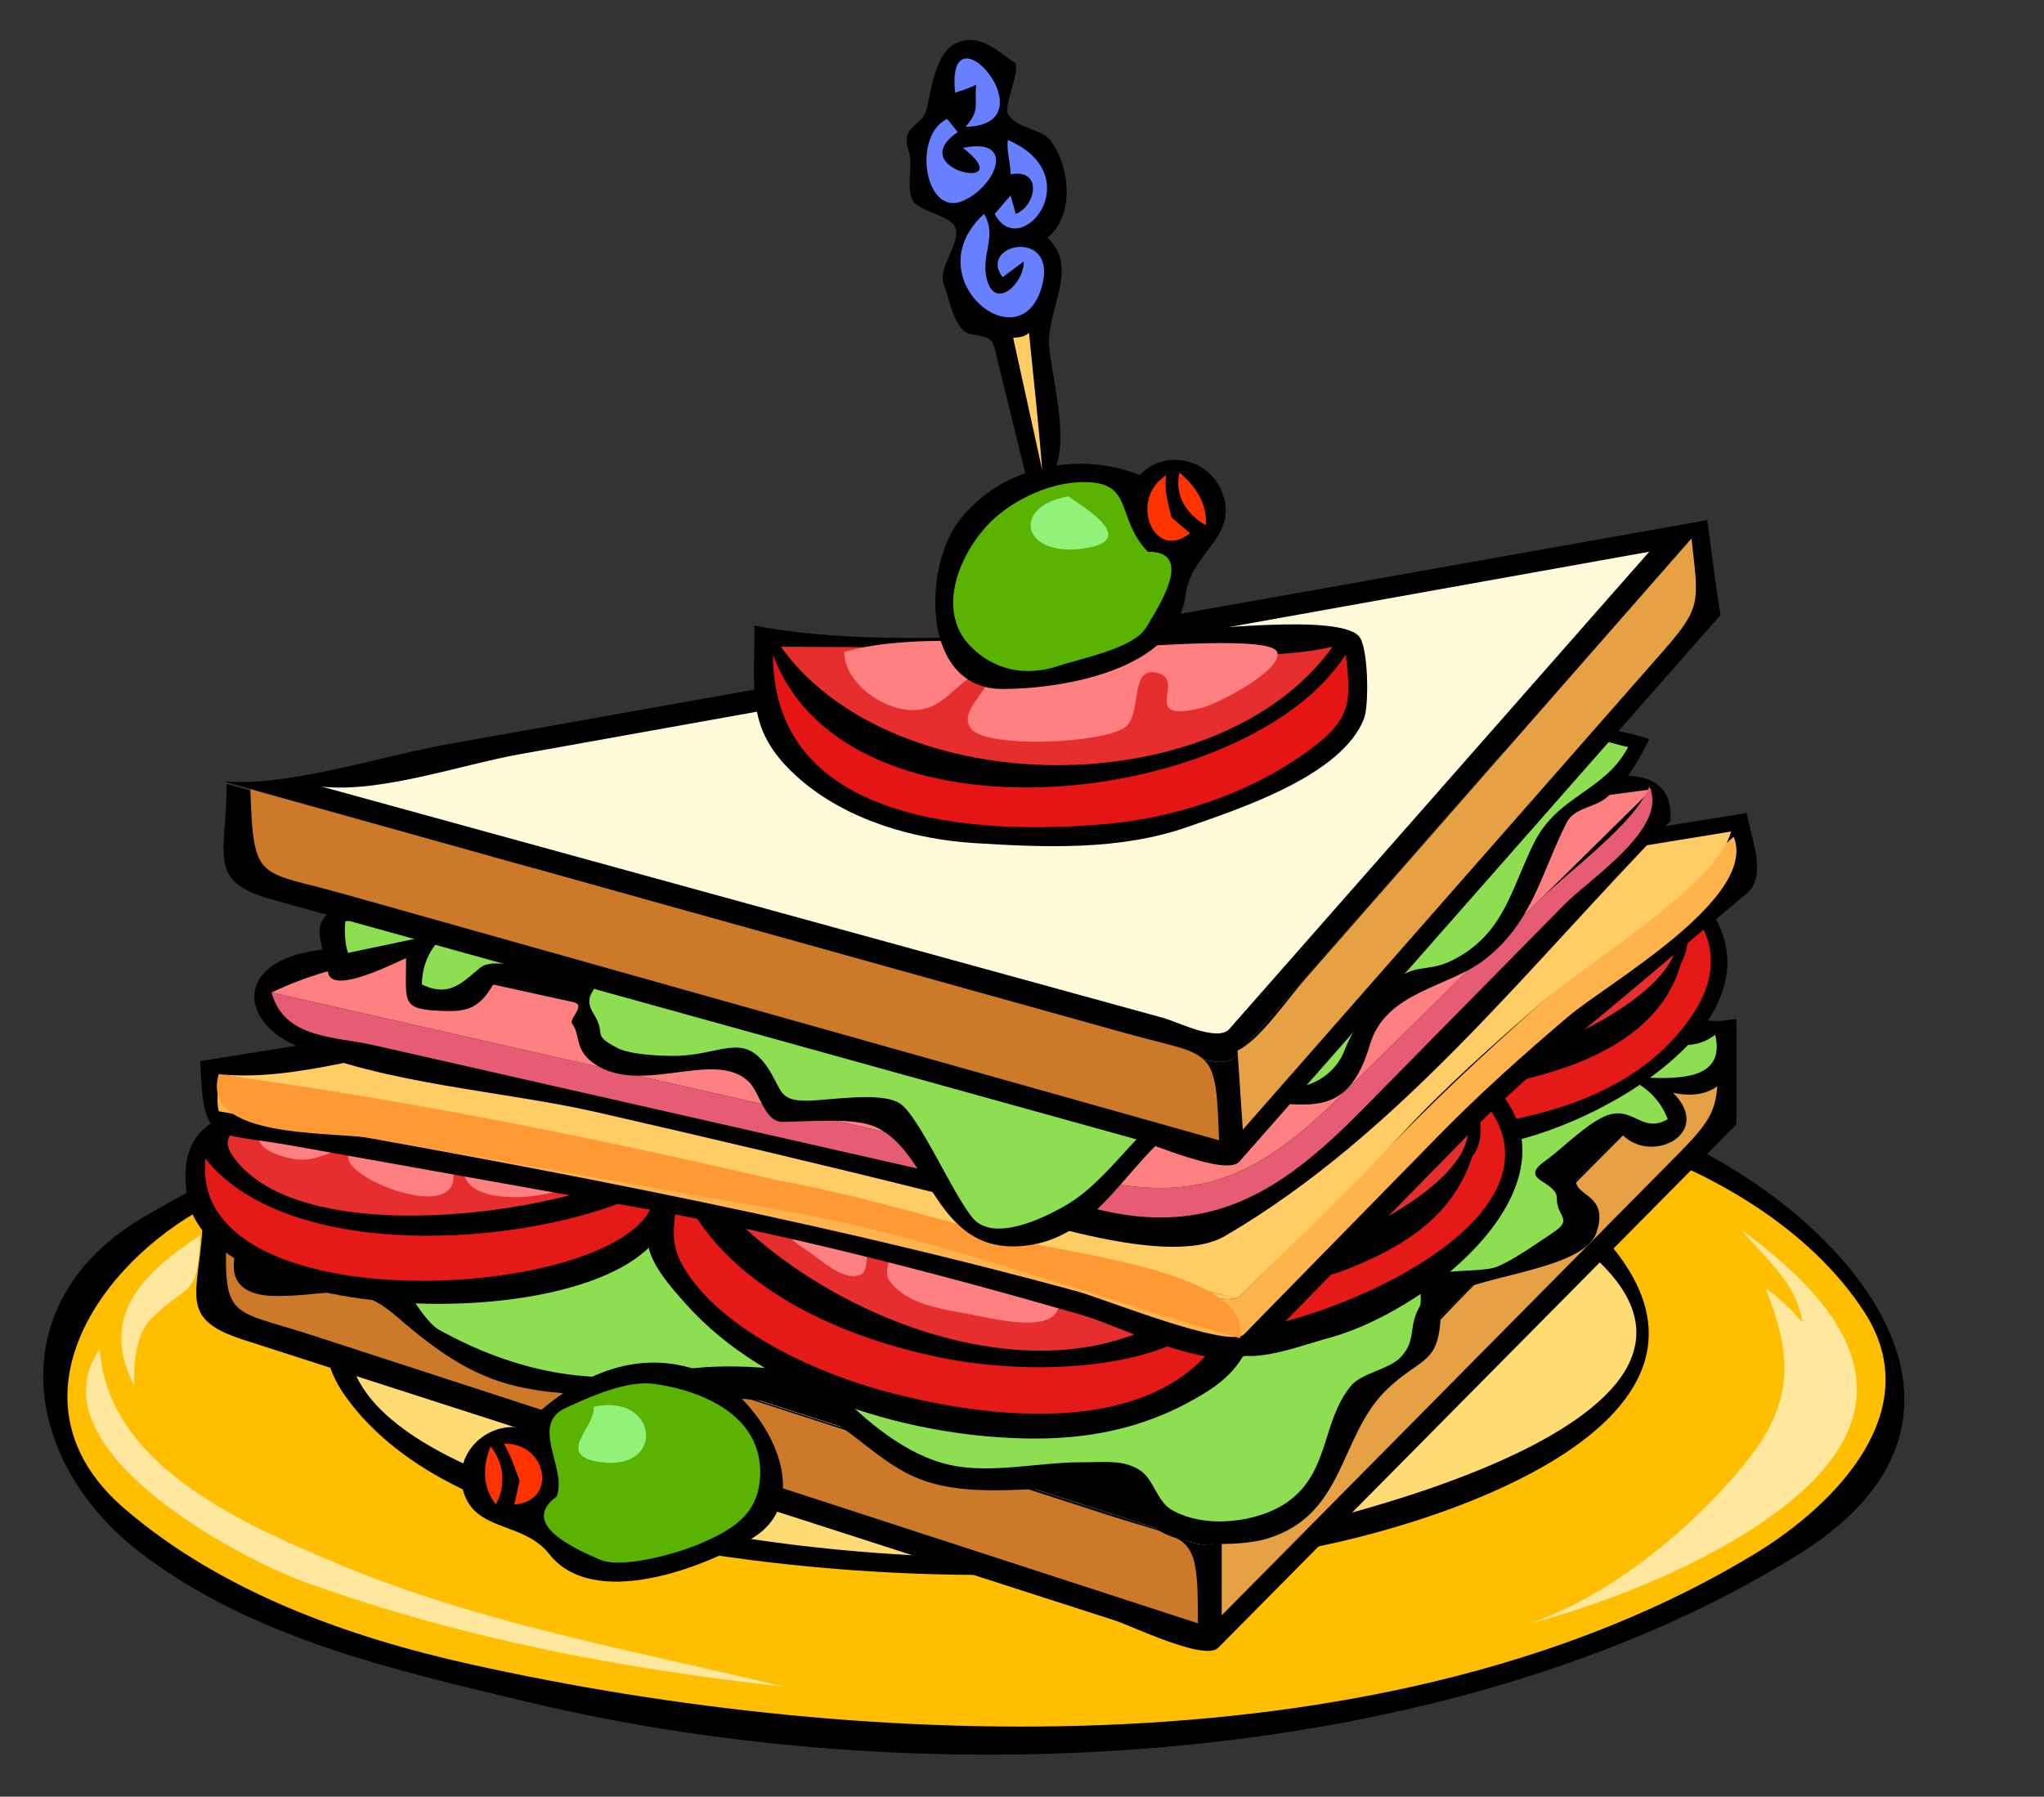 <?xml version="1.0" encoding="UTF-8"?><svg xmlns="http://www.w3.org/2000/svg" xmlns:xlink="http://www.w3.org/1999/xlink" height="391.1" preserveAspectRatio="xMidYMid meet" version="1.0" viewBox="-9.4 -8.7 444.9 391.1" width="444.9" zoomAndPan="magnify"><rect x="-9.4" y="-8.7" width="444.9" height="391.1" fill="#333333" stroke="none"/><g><path d="m201.94 214.23c48.798 1.663 96.207 6.063 142.95 20.892 39.663 12.584 90.662 61.324 37.097 94.581-76.46 47.47-190.28 52.691-276.44 32.095-29.087-6.954-60.334-13.974-84.571-32.668-25.827-19.921-30.347-54.6 0.923-72.926 27.14-15.905 55.476-26.627 86.396-32.778 30.477-6.064 64.656-2.623 93.647-9.196" fill="inherit"/></g><g><path d="m203.66 218.26c47.8 1.7 93.731 6.744 139.38 21.568 20.345 6.606 41.558 18.913 53.315 37.004 13.944 21.457-6.199 42.004-23.811 52.698-78.25 47.517-193.24 43.214-279.39 24.069-26.848-5.966-54.329-15.797-75.386-33.849-25.349-21.733-8-50.771 15.495-64.549 51.15-29.991 112.44-34.879 170.39-36.941" fill="#ffbf00"/></g><g><path d="m204.81 225.72c40.011 0.935 99.173 1.231 130.61 30.558 46.481 43.364-34.467 68.754-68.068 73.421-49.411 6.862-97.056 5.996-145.94-4.364-20.189-4.279-43.267-12.788-55.627-30.098-14.422-20.195 9.37-40.551 26.704-48.175 36.168-15.91 75.315-18.963 112.32-21.342" fill="inherit"/></g><g><path d="m205.95 230.32c43.676 1.088 96.188 3.896 130.79 33.875 43.481 37.673-67.273 61.553-86.551 63.79-45.05 5.229-93.32 1.751-137-10.299-15.296-4.22-50.663-16.5-46.387-37.896 4.637-23.2 33.414-32.207 53.261-38.367 27.412-8.507 59.351-10.193 85.894-11.103" fill="#ffdc73"/></g><g><path d="m33.605 256.74 207.09 66.7c4.306 1.387 12.244 6.409 15.813 2.806l35.369-35.727 76.668-77.438c-111.52 14.561-223.07 32.223-334.94 43.659" fill="inherit"/></g><g><path d="m368.54 236.06-79.568 80.369-33.208 33.542c-2.955 2.984-18.826-4.76-22.372-5.902l-134.74-43.399-55.069-17.736c-14.511-4.674-9.639-9.742-8.824-25.621l206.01 66.165c4.301 1.381 12.179 6.364 15.739 2.769l35.369-35.727 76.668-77.438v22.978" fill="inherit"/></g><g><path d="m54.863 258.47 185.6 58.464c4.647 1.463 11.385 5.991 15.116 2.176l32.27-32.994 68.058-69.589c-100.24 13.992-200.47 30.699-301.04 41.943" fill="#fffad9"/></g><g><path d="m39.928,258.472c-.687,20.487.336,17.531 18.825,23.544l71.797,23.349 120.792,39.281c0-20.389-.931-17.535-19.35-23.491l-75.802-24.514c-26.393-8.535-52.786-17.069-79.178-25.604-11.533-3.73-27.129-6.564-37.084-12.565" fill="#cc7a29"/></g><g><path d="m256.52 325.68v17.235l63.307-63.981 36.111-36.495c9.242-9.341 8.586-10.716 8.586-24.763l-54.002 54.288c-16.652 16.74-35.761 41.319-54.002 53.716" fill="#e6a145"/></g><g><path d="m343.261,237.787c-20.717,16.777-.803,9.147-5.172,21.83-3.255,9.448-33.893,9.469-33.893,16.373 0,12.857-4.238,10.311-12.064,18.097-10.096,10.044-8.775,27.104-25.855,32.169-5.672,1.683-19.827,2.003-24.699-2.869-9.29-9.29-7.917-8.406-22.405-8.043-10.726.269-21.694,1.559-31.263-3.392-8.69-4.496-15.384-13.287-24.675-14.835-12.739-2.123-22.583-1.761-34.96-1.971-24.521-.418-33.088-1.455-51.2-17.162-9.51-8.248-14.104-4.577-26.231-4.577-15.571,0-8.133-13.966-3.254-20.063 3.926-4.905 22.714-4.146 28.481-4.93l75.133-10.192c53.555-7.265 107.108-14.53 160.662-21.796l33.03-4.48c1.919-.261 22.766,2.535 22.366,1.335 2.992,8.979-.968,18.369-12.512,15.889 9.113,9.031-5.309,16.023-11.489,8.617" fill="inherit"/></g><g><path d="m343.833,225.719c4.51,1.435 8.108,4.765 9.768,9.195-5.215,3.019-7.137-2.09-12.062-1.15-4.452.849-10.814,7.568-14.542,10.177-6.243,4.369 2.533,4.322 2.474,8.208-.063,4.119 3.714,4.427-.86,7.468-3.441,2.288-9.006,6.24-12.352,7.473-3.593,1.324-13.645.164-16.085,2.872-.909,1.009.091,4.596-.572,5.745-2.557,4.434-.629,7.202-4.022,10.912-2.575,2.815-8.572,3.495-10.918,6.323-6.415,7.735-4.613,18.797-13.784,25.274-6.367,4.497-17.951,5.99-25.28,1.722-3.181-1.853-3.942-6.745-6.895-8.617-3.628-2.301-7.075-1.723-12.926-1.723-8.948,0-19.599,2.55-28.439.578-9.696-2.163-18.156-9.538-24.956-16.338-5.725-5.725-26.32-5.813-34.276-4.218-18.869,3.783-35.76.075-51.872-8.814-4.794-2.646-8.772-14.85-15.369-14.167-8.432.872-19.531,4.872-25.19-3.578 15.753-10.5 30.17-10.462 49.065-12.988 37.105-4.963 74.21-9.925 111.315-14.887l105.522-14.112 29.79-3.983c7.966-1.065 15.832,4.725 22.574-.562 2.728,11.738-12.167,9.19-20.108,9.19" fill="#8ede51"/></g><g><path d="m136.44 252.73c0.312 29.706-100.29 30.354-105.13-1.156-3.875-25.248 25.602-18.162 39.961-15.799 9.989 1.644 69.362 5.42 65.17 16.955" fill="inherit"/></g><g><path d="m35.333 243.53c-4.152 38.413 100.46 30.308 97.665 6.322-23.688 12.643-78.84 17.282-97.665-6.322" fill="#e61919"/></g><g><path d="m131.27 245.25c-17.867 10.36-76.005 18.665-90.194-2.583-5.358-8.024 14.714-9.445 18.064-8.911l72.13 11.494" fill="#e62e2e"/></g><g><path d="m57.163,233.764c-10.148.622-15.355,7.243-2.873,9.768 7.82,1.581 14.608-7 21.258-4.022v1.149c-29.261-.472 21.962,23.486 12.634,2.295l4.022-.572c-5.993,14.724 26.786,9.42 27.575,3.444 .82-6.207-55.881-11.051-62.616-12.062" fill="#ff8080"/></g><g><path d="m265.7 267.09c-1.952 12.492-1.48 20.315-12.637 27.288-11.453 7.159-23.655 10.054-37.059 10.054-26.306 0-58.289-9.256-76.122-29.303-2.868-3.224-6.998-7.772-8.04-12.067-0.498-2.051 1.833-17.312 2.488-17.203l38.042 6.286c21.163 3.497 42.326 6.995 63.489 10.492 8.24 1.362 23.909 5.413 29.839 4.453" fill="inherit"/></g><g><path d="m261.68 269.38c-8.004 35.224-49.599 32.597-78.707 24.702-14.354-3.893-33.753-12.521-42.509-25.28-5.175-7.54-2.603-10.642-2.3-20.107 9.36 22.896 36.402 34.258 59.172 38.498 19.208 3.577 55.442 3.243 64.344-17.813" fill="#e61919"/></g><g><path d="m258.24 266.51c-29.488 37.348-92.41 12.679-115.48-18.957 37.864 0.748 78.821 21.034 115.48 18.957" fill="#e62e2e"/></g><g><path d="m164.595,251.571c-14.056-6.416-6.451,7.039 1.436,11.781 2.833,1.704 7.91,6.949 11.776,5.454 3.09-1.194-.408-10.553 4.595-9.189 5.069,1.382-.198,7.593 1.722,10.345 3.706,5.312 11.466,6.285 17.813,7.462 4.938.916 17.007,4.047 18.957-1.145 .648-1.727-4.642-9.238-5.173-11.49 7.382,1.513 8.488,11.49 14.938,11.49 4.918,0 17.811-1.892 17.811-8.906 0-9.317-74.248-15.094-83.875-15.802" fill="#ff8080"/></g><g><path d="m354.75 180.92c31.292 24.671-6.523 50.766-31.812 57.998-9.493 2.715-29.74 2.622-15.773-10.878 13.199-12.758 41.051-31.294 47.585-47.12" fill="inherit"/></g><g><path d="m356.474,201.022c-5.775,20.868-33.916,26.291-52.277,28.147-.431,1.985-.149,6.142.572,8.039 20.147-2.012 42.342-7.214 54.261-25.084 7.698-11.541 3.446-21.379-6.578-28.337 5.385,3.794 7.048,11.913 4.022,17.235" fill="#e61919"/></g><g><path d="m349.58 186.66c22.967 15.075-25.687 36.274-37.342 36.765 11.916-11.553 28.477-24.831 37.342-36.765" fill="#e62e2e"/></g><g><path d="m309.36 222.27c32.578 21.42-5.462 53.849-29.809 60.347-4.485 1.196-15.073 5.163-19.596 3.42-4.692-1.809-7.855-7.721-2.604-12.86l52.009-50.907" fill="inherit"/></g><g><path d="m311.09 242.95c-4.392 13.652-15.801 20.22-28.516 25.107-9.064 3.484-30.396-0.177-27.212 13.391 24.627-0.651 89.135-29.159 51.127-56.877 5.483 3.26 8.518 13.799 4.601 18.379" fill="#e61919"/></g><g><path d="m303.62 228.02c24.514 15.211-27.059 38.468-39.638 38.492 12.613-12.072 30.284-25.849 39.638-38.492" fill="#e62e2e"/></g><g><path d="m34.184,222.274c.706,18.416 2.418,15.265 20.041,18.415l73.85,13.202c33.674,6.021 65.067,14.174 98.013,23.646 8.976,2.58 31.424,14.487 38.745,7.019l47.011-47.958c10.579-10.791 22.445-20.097 34.004-29.83l24.944-21.005c4.625-3.895.867-11.943.045-17.493l-336.653,54.004" fill="inherit"/></g><g><path d="m38.206 233.19c63.466 11.167 125.16 22.372 187.12 39.284 5.233 1.428 32.854 12.521 36.061 9.248 14.063-14.357 28.125-28.715 42.188-43.073 9.148-9.34 18.459-17.658 28.441-26.138 8.378-7.116 41.303-25.667 35.949-39.071-24.986 21.567-50.486 42.452-73.535 66.067-11.161 11.435-22.577 22.638-33.895 33.897-3.744 3.726-36.59-8.99-42.348-10.56-58.717-16.001-119.58-29.439-179.98-37.7 0 2.414-0.604 5.723 0 8.046" fill="#ffb34d"/></g><g><path d="m367.39 172.3-164.02 26.711-112.76 18.363c-15.672 2.553-36.313 9.411-51.829 7.775 61.377 10.197 122.59 22.216 182.54 38.555 5.532 1.507 35.635 13.266 39.213 9.705 11.659-11.6 23.808-22.974 34.972-35.064 9.679-10.481 20.281-19.863 31.07-29.176 9.797-8.456 37.814-25.385 40.816-36.869" fill="#fc6"/></g><g><path d="m38.778 225.15c40.397 6.711 80.361 15.65 120.64 22.979 17.952 3.266 35.134 8.545 52.799 13.149 11.093 2.893 51.415 7.183 48.31 21.32-32.744-9.246-65.793-21.862-99.207-27.742l-89.701-15.782c-8.947-1.574-37.532 0.305-33.417-13.925 74.964 10.253 148.93 28.902 221.75 48.832l-221.18-48.831" fill="#f93"/></g><g><path d="m354.18 170c1.19-17.45-24.585-6.809-35.685-5.373l-97.028 12.558c-53.739 6.955-107.48 13.91-161.22 20.865-18.519 2.396-17.626 15.34-5.386 20.782 18.978 8.438 45.391 9.919 65.706 14.578 24.396 5.594 48.747 11.305 73.029 17.374 13.871 3.468 50.261 17.37 63.626 9.57 38.021-22.185 66.297-59.012 96.955-90.354" fill="inherit"/></g><g><path d="m49.696 207.34 179.85 40.9c23.394 5.32 36.642-2.426 52.863-18.405l67.744-66.732-153.02 20.424-101.32 13.523c-16.688 2.228-30.993 3.088-46.115 10.29" fill="#ff8080"/></g><g><path d="m349.58 162.52c4.331 8.98-12.979 20.091-18.36 25.556-14.662 14.888-29.325 29.774-43.987 44.662-16.427 16.68-31.729 27.711-56.442 22.104l-103.89-23.568-55.003-12.478c-8.465-1.921-19.437-1.348-22.195-11.461l179.85 40.9c23.394 5.32 36.642-2.426 52.863-18.405l43.02-42.377c6.756-6.657 21.101-16.962 24.145-24.933" fill="#e65c73"/></g><g><path d="m97.95,205.612 17.366,3.805c3.138.687-1.101,3.553-.131,4.813 1.702,2.213.544,5.257 4.022,8.045 10.255,8.221 26.886-3.028 34.47,4.598 2.356,2.37 3.326,8.62 7.181,8.62 5.362,0 15.608-1.068 20.394,1.145 12.182,5.635 12.825,27.787 32.176,25.853 19.872-1.987 24.196-25.993 43.087-30.447 14.466-3.411 26.325,6.888 32.293-13.413 3.345-11.377 16.85-12.38 24.578-18.185 10.646-7.994 12.517-18.707 18.15-29.981 1.736-3.474 6.081-3.233 8.853-5.639 4.595-3.987 6.242-6.741 9.189-12.634-18.422-6.152-36.163-1.115-55.41,1.212l-120.078,14.515-90.491,10.939c-8.116.981-9.547,3.642-16.871,8.033-8.878,5.324-6.9,6.066-4.697,16.204 1.04,4.786 14.44-2.216 16.962-3.226 0,9.896-1.184,11.138 8.045,11.489 5.202.196 7.841-.521 10.912-5.746" fill="inherit"/></g><g><path d="m336.366,152.19c2.785-.041 5.87,1.169 8.617,1.717-5.063,9.672-15.28,10.46-20.449,20.792-5.106,10.21-6.525,20.08-18.043,25.746-5.315,2.615-8.511.347-12.74,5-4.467,4.913-8.141,8.409-10.523,14.533-2.711,6.969-10.641,9.615-18.099,7.756-20.112-5.016-28.555,17.438-41.939,25.566-4.185,2.541-16.081,8.756-20.831,3.165-4.402-5.182-11.668-22.259-15.934-25.001-4.144-2.664-15.566-.572-20.394-.572-6.03,0-5.165-2.418-8.334-7.181-5.298-7.961-10.258-2.667-20.104-2.581-3.292.029-9.771-.232-12.64-1.728-5.828-3.038-2.161-2.706-5.173-7.468-4.03-6.372 7.691-5.947-8.814-8.57-3.575-.567-12.825-3.936-15.815-1.444-4.26,3.55-6.813,6.436-12.713,3.692-.025-4.553 2.117-8.739 5.745-11.49l-21.83,4.601c-.65-1.707-.855-5.085-.572-6.896 6.306-.352 9.351-7.495 15.367-8.233l21.332-2.619 90.278-11.083c47.037-5.775 98.807-10.33 143.608-17.702" fill="#8ede51"/></g><g><path d="m39.351 161.38 204.6 57.453c4.483 1.259 12.538 6.011 15.979 2.093l31.559-35.917c23.578-26.835 47.157-53.67 70.735-80.506-53.812 9.575-107.62 19.15-161.43 28.725l-112.63 20.041c-14.55 2.587-34.984 9.355-48.807 8.111" fill="inherit"/></g><g><path d="m365.09 125.18-72.945 82.859c-10.605 12.047-21.211 24.095-31.816 36.142-2.787 3.166-19.083-3.963-22.683-4.962l-135.69-37.65-51.884-14.396c-14.697-4.078-10.143-9.288-10.143-25.222l203.7 56.819c4.514 1.259 12.826 6.104 16.297 2.154l31.559-35.917c23.578-26.835 47.157-53.67 70.735-80.506 0.842 6.24 2.104 16.543 2.871 20.679" fill="inherit"/></g><g><path d="m60.608 162.52c61.03 16.775 122.06 33.55 183.09 50.325 3.219 0.885 11.938 5.329 14.471 2.449 9.742-11.072 19.483-22.146 29.225-33.218l62.185-70.683-146.38 26.244-99.383 17.818c-12.921 2.317-30.452 8.498-43.207 7.065" fill="#fffad9"/></g><g><path d="m45.095 163.1c0.686 20.452 1.592 17.52 20.308 22.787 24.214 6.815 48.429 13.629 72.644 20.444l117.89 33.177c-0.672-20.899-1.255-17.998-20.303-23.307l-72.646-20.245-117.89-32.856" fill="#cc7a29"/></g><g><path d="m259.96 219.97 1.15 17.234 56.978-64.88 34.217-38.961c8.772-9.99 8.033-10.763 6.47-24.842l-49.121 56.013-34.861 39.752c-4.08 4.652-10.188 13.606-14.833 15.684" fill="#e6a145"/></g><g><path d="m154.828,127.482c0,15.102-1.978,23.033 9.768,33.326 10.227,8.961 24.771,13.177 38.113,14.012 15.309.958 31.634,1.645 46.384-3.519 11.152-3.905 33.774-11.213 38.441-23.711 1.057-2.83.926-15.521-1.15-17.807-4.56-5.019-34.486-1.15-41.915-1.15-28.342-.001-62.173,4.114-89.641-1.151" fill="inherit"/></g><g><path d="m158.85 133.8c0 36.346 43.099 39.419 72.161 36.89 15.292-1.331 31.294-6.584 43.883-15.626 9.745-7 9.954-10.64 8.618-21.263-21.364 33.248-108.66 43.509-124.66-1e-3" fill="#e61515"/></g><g><path d="m280.639,132.083c-24.871,34.741-95.775,33.976-120.066,0l62.229.296c17.774.085 41.295,3.519 57.837-.296" fill="#e62e2e"/></g><g><path d="m174.357,133.227c.094,6.69 8.338,12.656 14.94,12.64 8.055-.019 9.25-7.738 17.807-9.195-1.19,5.083-8.009,9.417-5.167,13.218 3.388,4.531 30.137,3.181 33.895-.575 3.384-3.382.563-13.272 6.893-11.487 6.106,1.722-4.501,11.112 9.768,7.461 2.962-.758 17.462-8.098 16.085-12.062-1.235-3.557-28.856-1.145-32.644-1.145-18.651.001-45.56-3.602-61.577,1.145" fill="#ff8080"/></g><g><path d="m323.73 344.65c19.645-5.118 47.818-16.661 62.05-31.597 20.363-21.371 2.244-40.539-16.091-54.005 5.05 6.299 11.873 11.151 13.218 20.107-2.377-2.859-5.21-5.494-8.045-7.474 6.283 15.602 6.106 25.545-5.172 39.07-11.731 14.069-28.601 27.769-45.96 33.899" fill="#ffe79e"/></g><g><path d="m161.14 358.43c-35.992-3.994-70.139-10.494-104.28-22.789-14.313-5.154-59.65-29.173-44.511-50.746 1.529 25.233 30.988 38.039 51.127 46.532 31.544 13.303 64.615 18.991 97.665 27.003" fill="#ffe79e"/></g><g><path d="m34.184,260.189c-12.712,8.346-22.11,17.72-14.363,32.753-.157-4.674.281-11.189 3.734-14.654 8.12-8.148 10.05-3.952 10.629-18.099" fill="#ffe79e"/></g><g><path d="m104.27 302.13c-7.851-1.551-15.574 5.94-12.64 14.362 2.874 8.249 13.029 6.084 18.542 13.105 9.632 12.266 33.979 2.898 44.366-3.591 14.798-9.245 1.219-31.207-10.631-35.939-16.105-6.431-30.478 2.584-39.637 12.063" fill="inherit"/></g><g><path d="m97.378 306.15c2.989 3.727 3.388 8.424 1.15 12.646-2.877-3.743-2.958-8.229-1.15-12.646" fill="#f30"/></g><g><path d="m103.7 313.62-1.15 5.172c9.627-0.72 7.005-13.617-2.294-13.218 1.56 2.336 3.118 7.357 3.444 8.046" fill="#f30"/></g><g><path d="m111.74,317.066c-8.345,6.084 4.412,11.521 9.476,13.734 4.706,2.058 16.784-1.356 21.543-3.389 6.835-2.919 12.456-6.067 13.218-13.79 1.349-13.68-11.851-19.504-22.875-21.079-6.053-.864-13.979,2.732-19.426,5.249-7.896,3.649.531,13.337-1.936,19.275" fill="#59b300"/></g><g><path d="m119.78 297.53c14.037-3.124 15.805 13.9 1.728 12.067-10.584-1.378-1.024-7.822-1.728-12.067" fill="#91f279"/></g><g><path d="m238.7 94.74c5.67-6.181 16.206-3.423 18.385 5.167 2.2 8.674-7.397 12.043-8.438 20.877-1.936 16.435-26.904 20.488-39.839 20.488-17.642 0-17.259-25.98-9.746-36.198 9.528-12.955 27.359-15.465 39.638-10.334" fill="inherit"/></g><g><path d="m247.32 94.163c-1.098 4.848 1.396 9.005 5.745 11.49 0.337-4.768-2.252-8.538-5.745-11.49" fill="#f30"/></g><g><path d="m245.597,103.93 4.022,3.444c-7.946,6.355-13.43-7.439-5.173-12.634-.627,3.531.891,7.787 1.151,9.19" fill="#f30"/></g><g><path d="m240.424,111.397c10.301-.119 2.434,11.845-.337,16.466-2.749,4.583-13.856,6.646-18.996,8.359-7.479,2.493-14.177.834-19.156-4.144-8.271-8.268-1.75-21.949 5.384-28.19 4.594-4.02 11.386-7.173 17.533-7.581 13.084-.867 8.17,7.341 15.572,15.09" fill="#59b300"/></g><g><path d="m223.19 99.33c-12.971 2.245-10.046 13.887 4.31 11.188 11.286-2.123-2.811-9.798-4.31-11.188" fill="#91f279"/></g><g><path d="m211.699,5.116c.615,2.893-2.599,9.035-1.723,10.912 1.487,3.187 7.246,3.229 9.195,5.745 4.497,5.802 5.301,16.575-.577,21.263 7.04,6.708-.203,15.44.359,23.586 .564,8.179 7.326,29.425-4.382,30.991l-6.784-27.635c-1.257-5.122-.663-5.01-5.939-5.965-3.481-.63-4.53-7.525-5.756-10.592-1.552-3.881 3.808-9.233 2.395-12.685-1.042-2.546-7.674-3.323-9.19-5.745-1.544-2.468.076-7.8-.864-10.629-1.939-5.837 2.45-5.148 3.736-8.906 1.066-3.116 1.587-12.826 6.895-14.935 5.29-2.102 9.487,2.712 12.635,4.595" fill="inherit"/></g><g><path d="m211.127,64.86 6.317,28.725c-.762-9.965-1.896-19.919-2.872-29.869-1.17,1.186-2.832.962-3.445,1.144" fill="#fc6"/></g><g><path d="m198.487,11.438c-2.106-20.144 21.207,7.103 2.3,7.461 3.231-3.771 1.839-4.81 2.295-9.189-1.008.659-4.841,1.885-4.595,1.728" fill="#6680ff"/></g><g><path d="m196.765,17.183c-7.692,3.595-4.891,21.732 3.647,17.752 7.217-3.364 11.297-13.863-.202-11.435 12.808,9.941-13.35,4.858-1.145-3.445-.767-.957-1.534-1.914-2.3-2.872" fill="#6680ff"/></g><g><path d="m209.977,21.772c18.048,7.781 2.689,26.721-2.872,16.09l3.45-4.022 1.145,4.022c4.543-1.83 5.82-9.959-1.145-8.617 .034-2.481-.951-5.169-.578-7.473" fill="#6680ff"/></g><g><path d="m217.444,53.37c3.3-12.509-14.109-9.075-8.617-1.716l4.601-3.451c.169,4.549-6.009,10.632-7.92,4.256-1.667-5.561 2.265-9.511-.698-14.596-15.373,13.923 8.186,32.973 12.634,15.507" fill="#6680ff"/></g></svg>